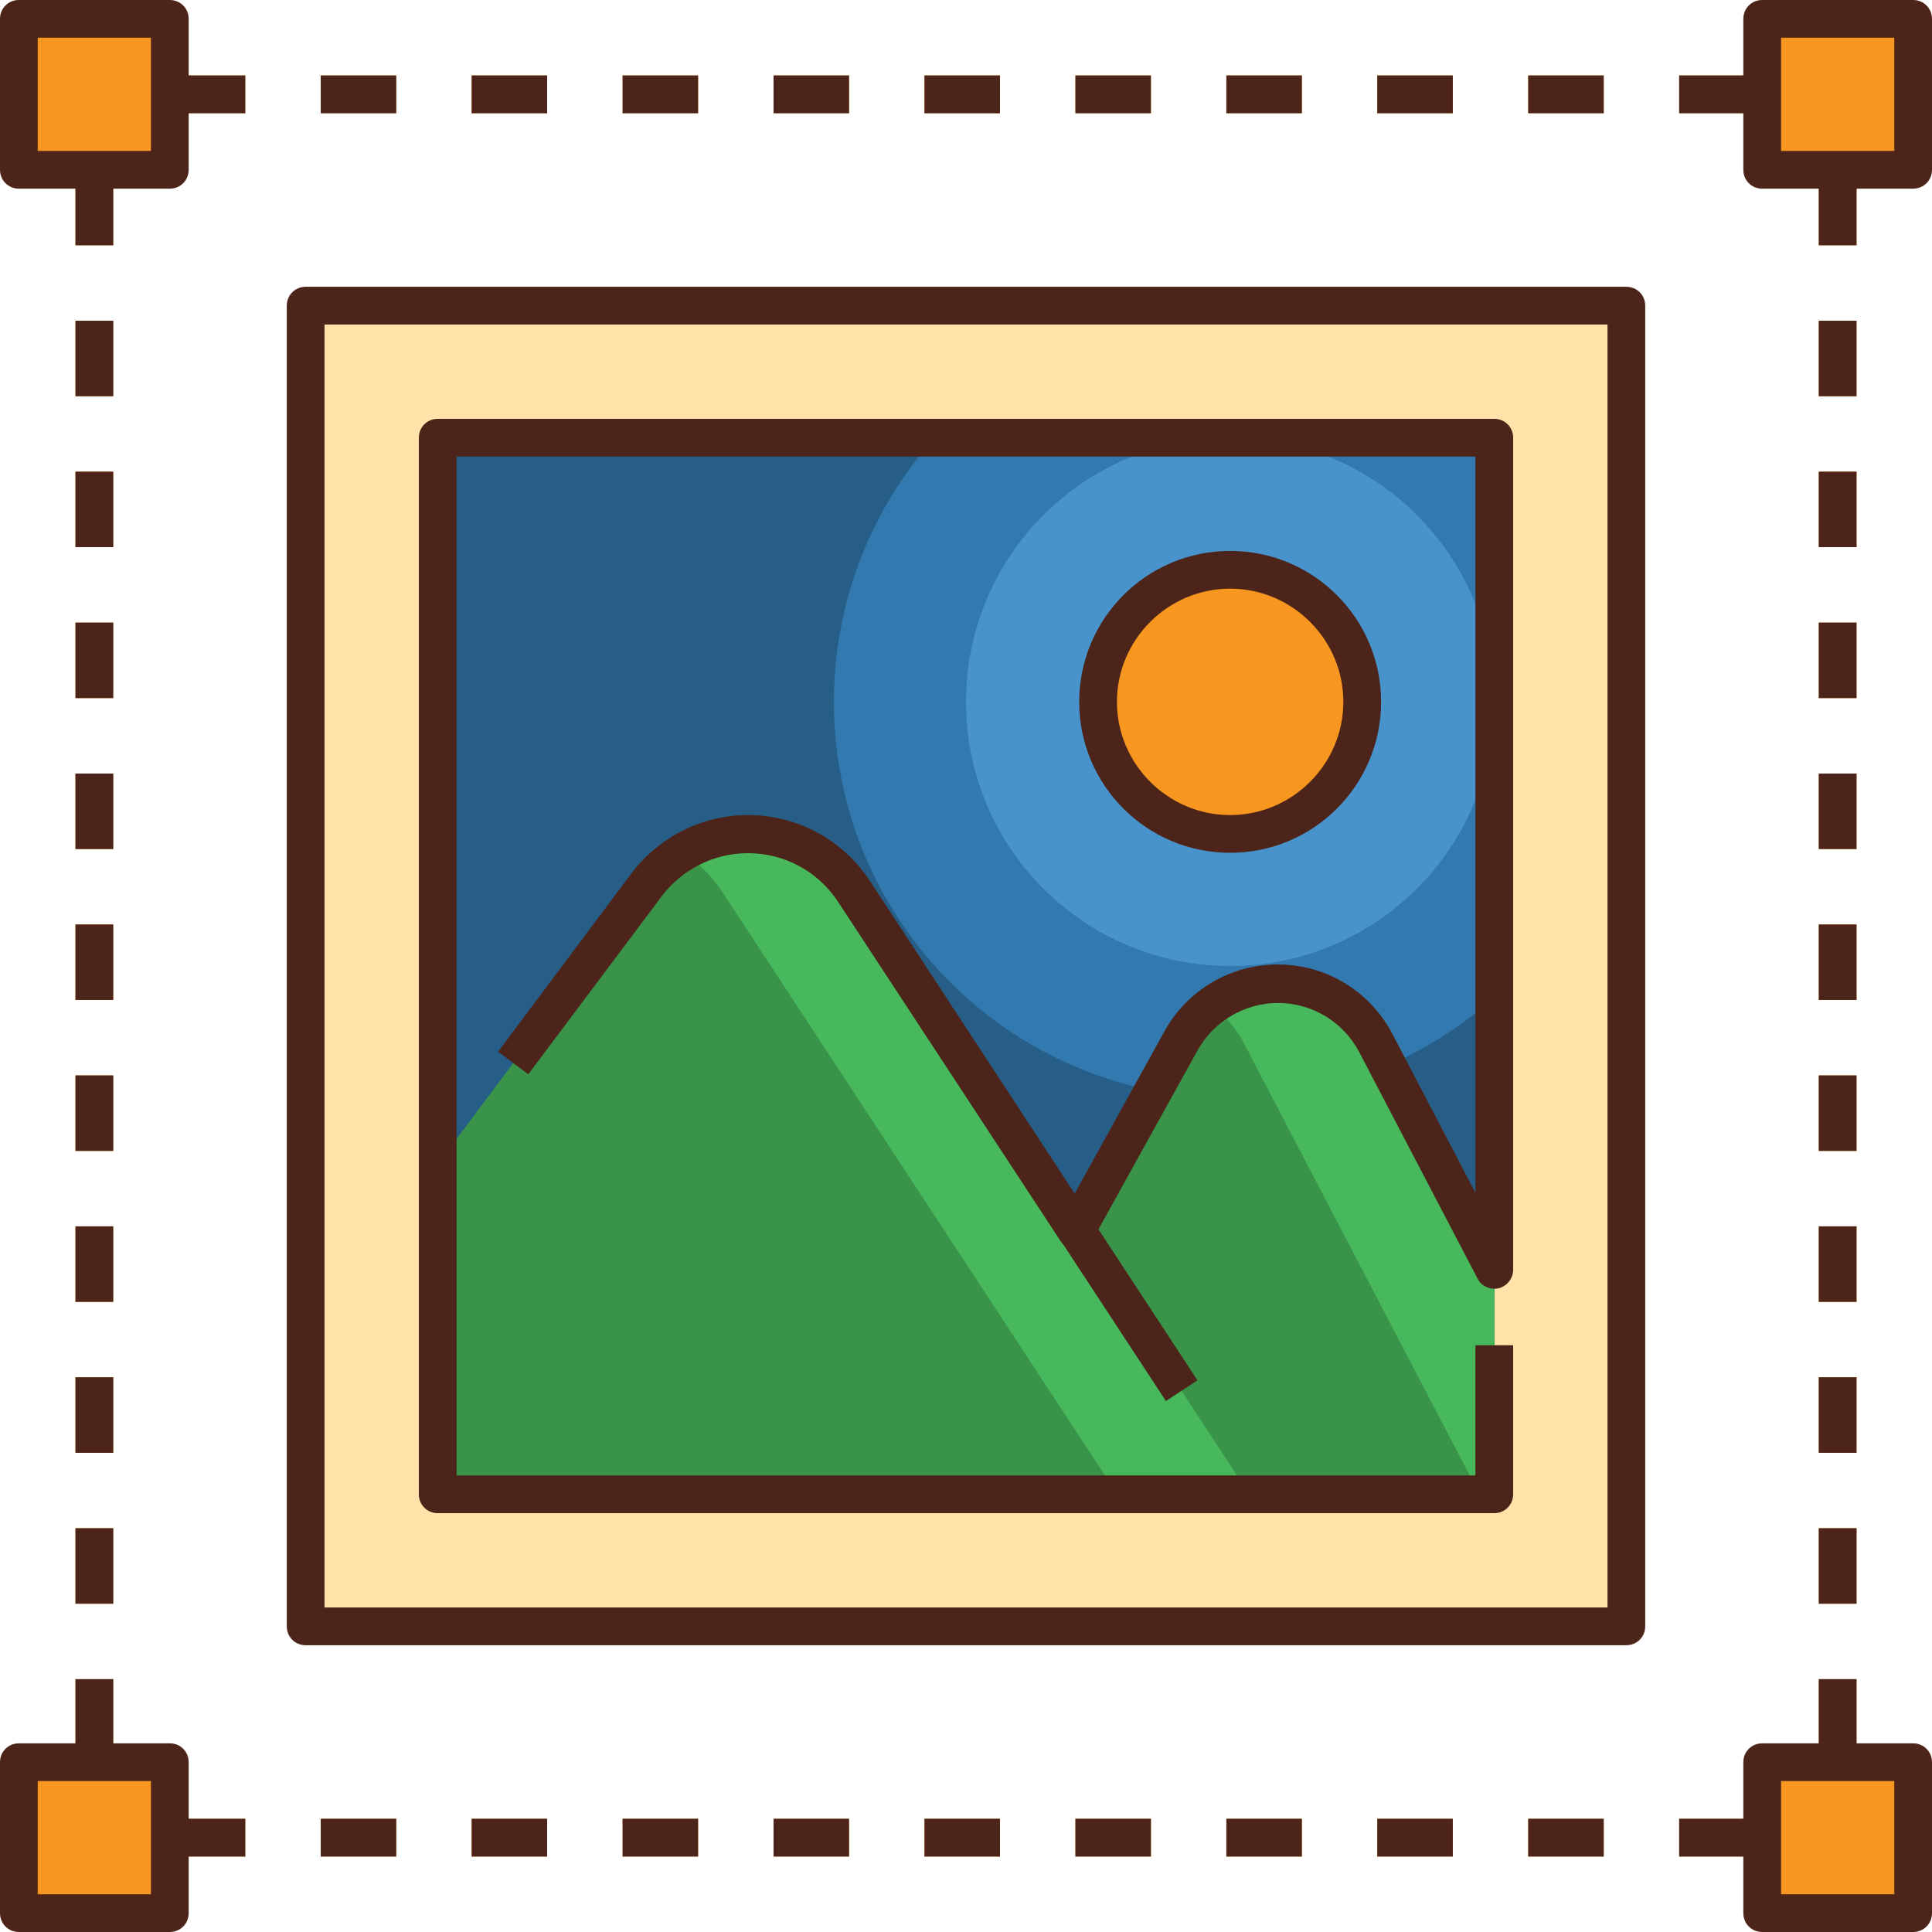 <svg id="Layer_1" enable-background="new 0 0 512 512" height="512" viewBox="0 0 512 512" width="512" xmlns="http://www.w3.org/2000/svg"><g id="XMLID_1_"><g id="XMLID_3316_"><path id="XMLID_1821_" d="m5 5h40v40h-40z" fill="#f7971f"/><path id="XMLID_1820_" d="m467 5h40v40h-40z" fill="#f7971f"/><g id="XMLID_1792_"><path id="XMLID_1793_" d="m465 30h-20v-10h20zm-40 0h-20v-10h20zm-40 0h-20v-10h20zm-40 0h-20v-10h20zm-40 0h-20v-10h20zm-40 0h-20v-10h20zm-40 0h-20v-10h20zm-40 0h-20v-10h20zm-40 0h-20v-10h20zm-40 0h-20v-10h20zm-40 0h-20v-10h20z" fill="#de7e06"/></g><path id="XMLID_1791_" d="m5 467h40v40h-40z" fill="#f7971f"/><path id="XMLID_1790_" d="m467 467h40v40h-40z" fill="#f7971f"/><g id="XMLID_1777_"><path id="XMLID_1778_" d="m465 492h-20v-10h20zm-40 0h-20v-10h20zm-40 0h-20v-10h20zm-40 0h-20v-10h20zm-40 0h-20v-10h20zm-40 0h-20v-10h20zm-40 0h-20v-10h20zm-40 0h-20v-10h20zm-40 0h-20v-10h20zm-40 0h-20v-10h20zm-40 0h-20v-10h20z" fill="#de7e06"/></g><g id="XMLID_1760_"><path id="XMLID_1761_" d="m492 465h-10v-20h10zm0-40h-10v-20h10zm0-40h-10v-20h10zm0-40h-10v-20h10zm0-40h-10v-20h10zm0-40h-10v-20h10zm0-40h-10v-20h10zm0-40h-10v-20h10zm0-40h-10v-20h10zm0-40h-10v-20h10zm0-40h-10v-20h10z" fill="#de7e06"/></g><g id="XMLID_1407_"><path id="XMLID_1408_" d="m30 465h-10v-20h10zm0-40h-10v-20h10zm0-40h-10v-20h10zm0-40h-10v-20h10zm0-40h-10v-20h10zm0-40h-10v-20h10zm0-40h-10v-20h10zm0-40h-10v-20h10zm0-40h-10v-20h10zm0-40h-10v-20h10zm0-40h-10v-20h10z" fill="#de7e06"/></g><path id="XMLID_1406_" d="m81 81h350v350h-350z" fill="#ffe3a8"/><path id="XMLID_1405_" d="m116 116h280v280h-280z" fill="#275e87"/><path id="XMLID_567_" d="m221 186c0 58 47 105 105 105 26.9 0 51.4-10.1 70-26.7v-148.3h-148.3c-16.6 18.6-26.7 43.1-26.7 70z" fill="#3279af"/><path id="XMLID_1404_" d="m338.6 260.7c-10.7 0-20.5 5.8-25.6 15.1l-27.8 50.2-58.9-89.8c-6.2-9.5-16.8-15.2-28.1-15.2-10.6 0-20.6 5-26.9 13.5l-55.3 74v87.5h280v-59.5l-31.4-60.1c-5.1-9.7-15.1-15.7-26-15.7z" fill="#399349"/><path id="XMLID_570_" d="m191.3 236.2 104.8 159.8h35l-104.8-159.8c-6.2-9.5-16.8-15.2-28.1-15.2-6.3 0-12.3 1.8-17.5 4.9 4.2 2.6 7.8 6.1 10.6 10.3z" fill="#47b85c"/><path id="XMLID_571_" d="m364.6 276.4c-5.1-9.7-15.1-15.7-26-15.7-6.4 0-12.5 2.1-17.5 5.8 3.5 2.6 6.4 5.9 8.5 9.9l62.5 119.6h3.9v-59.5z" fill="#47b85c"/><circle id="XMLID_2016_" cx="326" cy="186" fill="#4893cc" r="70"/><circle id="XMLID_1402_" cx="326" cy="186" fill="#f7971f" r="35"/></g><g id="XMLID_3274_"><g id="XMLID_933_"><path id="XMLID_1707_" d="m45 50h-40c-2.8 0-5-2.2-5-5v-40c0-2.8 2.2-5 5-5h40c2.8 0 5 2.2 5 5v40c0 2.8-2.2 5-5 5zm-35-10h30v-30h-30z" fill="#4d2419"/></g><g id="XMLID_932_"><path id="XMLID_1704_" d="m507 50h-40c-2.8 0-5-2.2-5-5v-40c0-2.8 2.2-5 5-5h40c2.8 0 5 2.2 5 5v40c0 2.8-2.2 5-5 5zm-35-10h30v-30h-30z" fill="#4d2419"/></g><g id="XMLID_931_"><path id="XMLID_1690_" d="m465 30h-20v-10h20zm-40 0h-20v-10h20zm-40 0h-20v-10h20zm-40 0h-20v-10h20zm-40 0h-20v-10h20zm-40 0h-20v-10h20zm-40 0h-20v-10h20zm-40 0h-20v-10h20zm-40 0h-20v-10h20zm-40 0h-20v-10h20zm-40 0h-20v-10h20z" fill="#4d2419"/></g><g id="XMLID_930_"><path id="XMLID_1669_" d="m45 512h-40c-2.8 0-5-2.2-5-5v-40c0-2.8 2.2-5 5-5h40c2.8 0 5 2.2 5 5v40c0 2.8-2.2 5-5 5zm-35-10h30v-30h-30z" fill="#4d2419"/></g><g id="XMLID_929_"><path id="XMLID_1660_" d="m507 512h-40c-2.8 0-5-2.2-5-5v-40c0-2.8 2.2-5 5-5h40c2.8 0 5 2.2 5 5v40c0 2.8-2.2 5-5 5zm-35-10h30v-30h-30z" fill="#4d2419"/></g><g id="XMLID_928_"><path id="XMLID_1531_" d="m465 492h-20v-10h20zm-40 0h-20v-10h20zm-40 0h-20v-10h20zm-40 0h-20v-10h20zm-40 0h-20v-10h20zm-40 0h-20v-10h20zm-40 0h-20v-10h20zm-40 0h-20v-10h20zm-40 0h-20v-10h20zm-40 0h-20v-10h20zm-40 0h-20v-10h20z" fill="#4d2419"/></g><g id="XMLID_927_"><path id="XMLID_1470_" d="m492 465h-10v-20h10zm0-40h-10v-20h10zm0-40h-10v-20h10zm0-40h-10v-20h10zm0-40h-10v-20h10zm0-40h-10v-20h10zm0-40h-10v-20h10zm0-40h-10v-20h10zm0-40h-10v-20h10zm0-40h-10v-20h10zm0-40h-10v-20h10z" fill="#4d2419"/></g><g id="XMLID_491_"><path id="XMLID_1107_" d="m30 465h-10v-20h10zm0-40h-10v-20h10zm0-40h-10v-20h10zm0-40h-10v-20h10zm0-40h-10v-20h10zm0-40h-10v-20h10zm0-40h-10v-20h10zm0-40h-10v-20h10zm0-40h-10v-20h10zm0-40h-10v-20h10zm0-40h-10v-20h10z" fill="#4d2419"/></g><g id="XMLID_964_"><path id="XMLID_1104_" d="m431 436h-350c-2.8 0-5-2.2-5-5v-350c0-2.8 2.2-5 5-5h350c2.8 0 5 2.2 5 5v350c0 2.8-2.2 5-5 5zm-345-10h340v-340h-340z" fill="#4d2419"/></g><g id="XMLID_954_"><path id="XMLID_1103_" d="m396 401h-280c-2.8 0-5-2.2-5-5v-280c0-2.8 2.2-5 5-5h280c2.8 0 5 2.2 5 5v220.5c0 2.3-1.6 4.3-3.8 4.9-2.2.5-4.6-.5-5.6-2.5l-31.4-60.1c-4.2-8-12.5-13-21.5-13-8.8 0-17 4.8-21.3 12.5l-27.8 50.2c-.8 1.5-2.4 2.5-4.2 2.6-1.7.1-3.4-.8-4.4-2.3l-58.9-89.8c-5.3-8.1-14.2-12.9-23.9-12.9-9 0-17.5 4.3-22.9 11.5l-35.3 47.1-8-6 35.3-47.2c7.3-9.7 18.8-15.5 30.9-15.5 13.1 0 25.1 6.5 32.3 17.4l54.3 82.9 23.8-43c6-10.9 17.5-17.7 30-17.7 12.8 0 24.4 7 30.4 18.4l22 42.1v-195.1h-270v270h270v-34.5h10v39.5c0 2.8-2.2 5-5 5z" fill="#4d2419"/></g><g id="XMLID_961_"><path id="XMLID_1102_" d="m273.6 342.4h51.1v10h-51.1z" fill="#4d2419" transform="matrix(.548 .836 -.836 .548 425.648 -93.28)"/></g><g id="XMLID_960_"><path id="XMLID_1097_" d="m326 226c-22.1 0-40-17.9-40-40s17.9-40 40-40 40 17.9 40 40-17.9 40-40 40zm0-70c-16.5 0-30 13.5-30 30s13.5 30 30 30 30-13.5 30-30-13.5-30-30-30z" fill="#4d2419"/></g></g></g></svg>
